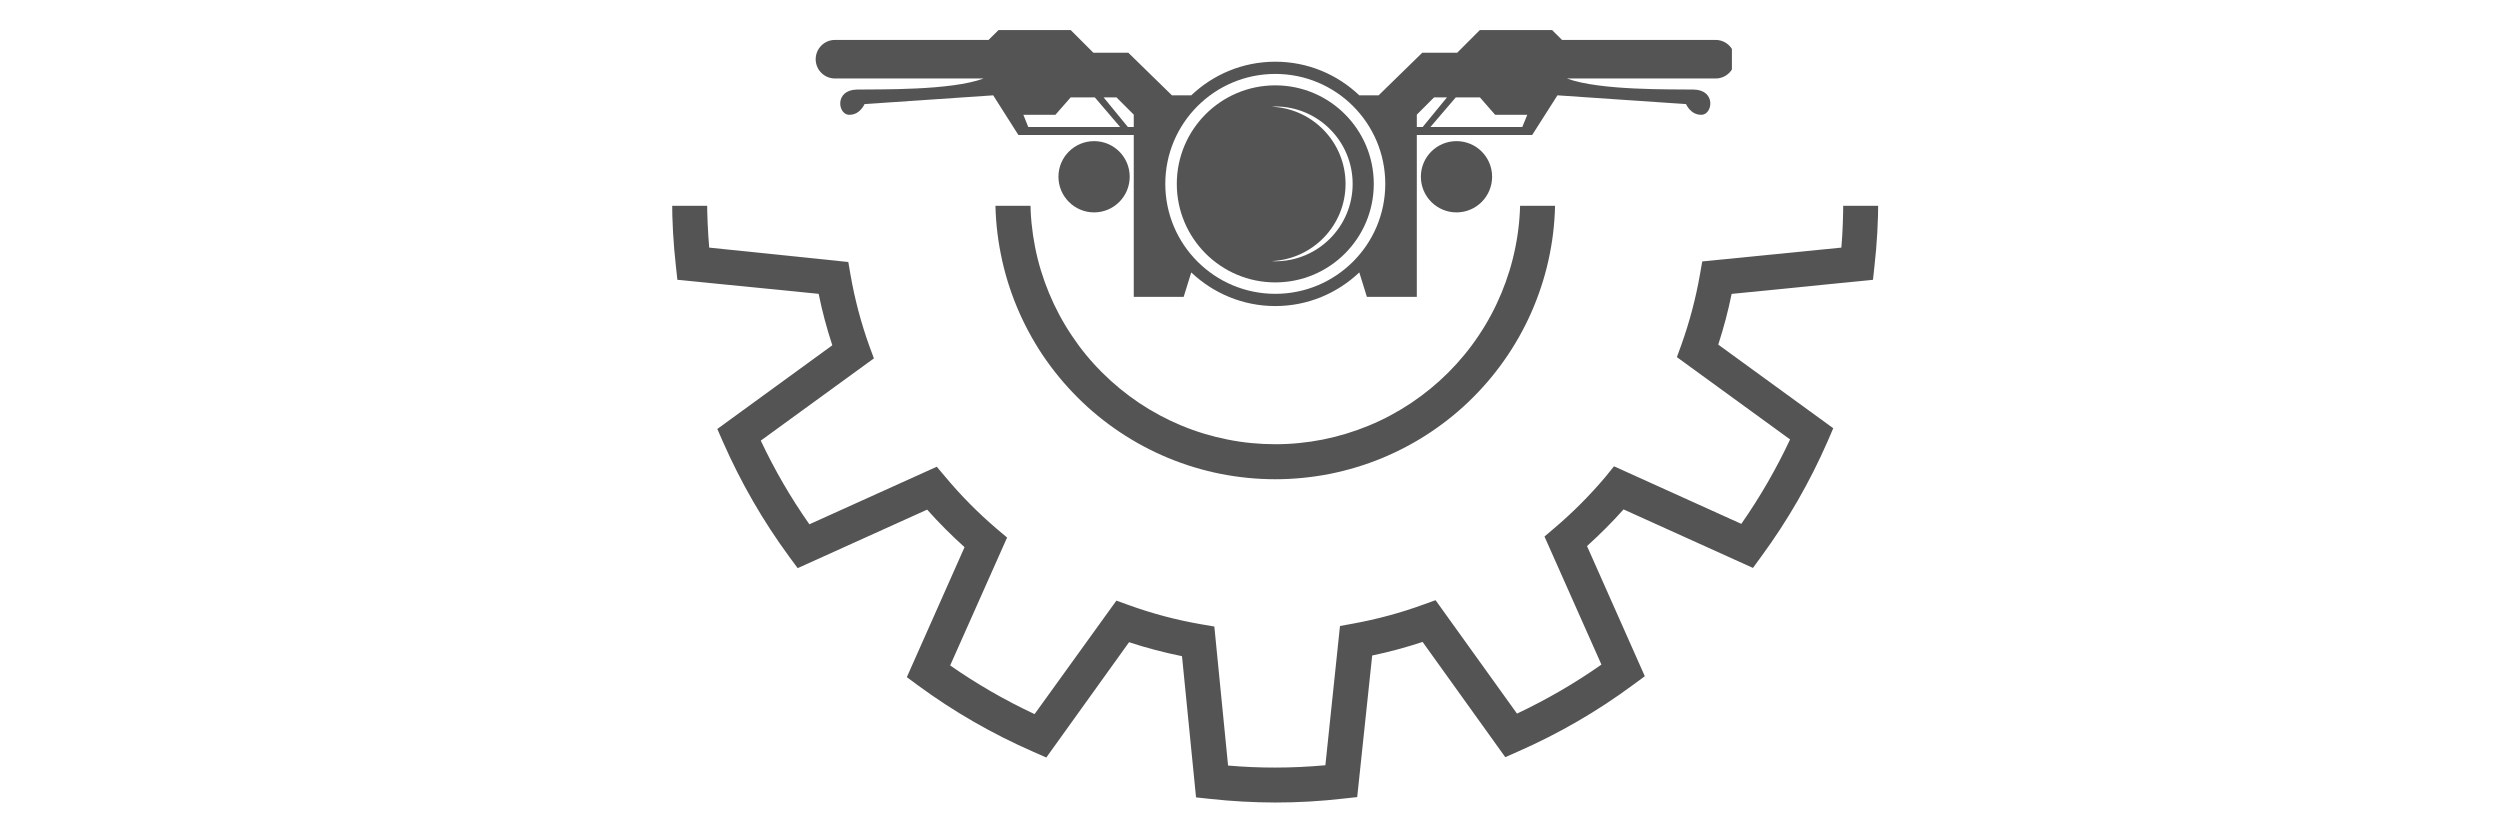 <svg xmlns="http://www.w3.org/2000/svg" xmlns:xlink="http://www.w3.org/1999/xlink" width="180" viewBox="0 0 135 45" height="60" preserveAspectRatio="xMidYMid meet"><defs><clipPath id="fafbdfabd9"><path d="M 44.023 1.625 L 93.523 1.625 L 93.523 16.625 L 44.023 16.625 Z M 44.023 1.625 " clip-rule="nonzero"></path></clipPath><clipPath id="19c06c1705"><path d="M 36.227 11.113 L 101.477 11.113 L 101.477 43.348 L 36.227 43.348 Z M 36.227 11.113 " clip-rule="nonzero"></path></clipPath><clipPath id="abb30e77e1"><path d="M 53 11.113 L 84 11.113 L 84 26 L 53 26 Z M 53 11.113 " clip-rule="nonzero"></path></clipPath></defs><path fill="#545454" d="M 78.652 7.621 C 79.715 7.621 80.574 8.48 80.574 9.543 C 80.574 10.605 79.715 11.469 78.652 11.469 C 77.586 11.469 76.727 10.605 76.727 9.543 C 76.727 8.48 77.586 7.621 78.652 7.621 " fill-opacity="1" fill-rule="nonzero"></path><path fill="#545454" d="M 59.082 7.621 C 60.145 7.621 61.004 8.48 61.004 9.543 C 61.004 10.605 60.145 11.469 59.082 11.469 C 58.02 11.469 57.156 10.605 57.156 9.543 C 57.156 8.48 58.02 7.621 59.082 7.621 " fill-opacity="1" fill-rule="nonzero"></path><g clip-path="url(#fafbdfabd9)"><path fill="#545454" d="M 55.262 6.199 L 56.992 6.199 L 57.816 5.258 L 59.121 5.258 L 60.488 6.859 L 55.527 6.859 Z M 60.906 6.859 L 59.594 5.258 L 60.289 5.258 L 61.223 6.191 L 61.223 6.859 Z M 62.926 9.93 C 62.926 6.648 65.586 3.992 68.867 3.992 C 72.145 3.992 74.805 6.648 74.805 9.93 C 74.805 13.207 72.145 15.867 68.867 15.867 C 65.586 15.867 62.926 13.207 62.926 9.93 Z M 76.508 6.191 L 77.441 5.258 L 78.137 5.258 L 76.824 6.859 L 76.508 6.859 Z M 77.242 6.859 L 78.613 5.258 L 79.914 5.258 L 80.738 6.199 L 82.473 6.199 L 82.203 6.859 Z M 44.047 3.199 C 44.047 3.773 44.512 4.238 45.086 4.238 L 53.117 4.238 C 51.344 4.898 47.488 4.816 46.273 4.836 C 45.055 4.859 45.242 6.176 45.84 6.199 C 46.438 6.219 46.684 5.621 46.684 5.621 L 53.633 5.148 L 54.992 7.289 L 61.223 7.289 L 61.223 16.031 L 63.918 16.031 L 64.328 14.711 C 65.512 15.832 67.105 16.527 68.867 16.527 C 70.625 16.527 72.219 15.832 73.402 14.711 L 73.812 16.031 L 76.508 16.031 L 76.508 7.289 L 82.738 7.289 L 84.102 5.148 L 91.047 5.621 C 91.047 5.621 91.293 6.219 91.891 6.199 C 92.488 6.176 92.676 4.859 91.457 4.836 C 90.242 4.816 86.387 4.898 84.613 4.238 L 92.645 4.238 C 93.219 4.238 93.684 3.773 93.684 3.199 C 93.684 2.625 93.219 2.156 92.645 2.156 L 84.348 2.156 L 83.812 1.621 L 79.914 1.621 L 78.688 2.848 L 76.801 2.848 L 74.445 5.148 L 73.402 5.148 C 72.219 4.023 70.625 3.332 68.867 3.332 C 67.105 3.332 65.512 4.023 64.328 5.148 L 63.285 5.148 L 60.93 2.848 L 59.043 2.848 L 57.816 1.621 L 53.922 1.621 L 53.383 2.156 L 45.086 2.156 C 44.512 2.156 44.047 2.625 44.047 3.199 " fill-opacity="1" fill-rule="nonzero"></path></g><path fill="#545454" d="M 72.66 9.93 C 72.66 7.688 70.891 5.859 68.672 5.762 C 68.738 5.758 68.801 5.75 68.867 5.75 C 71.172 5.75 73.043 7.621 73.043 9.93 C 73.043 12.238 71.172 14.109 68.867 14.109 C 68.801 14.109 68.738 14.102 68.672 14.098 C 70.891 13.996 72.66 12.172 72.66 9.93 Z M 63.547 9.93 C 63.547 12.867 65.926 15.25 68.867 15.25 C 71.805 15.25 74.184 12.867 74.184 9.93 C 74.184 6.992 71.805 4.609 68.867 4.609 C 65.926 4.609 63.547 6.992 63.547 9.93 " fill-opacity="1" fill-rule="nonzero"></path><g clip-path="url(#19c06c1705)"><path fill="#545454" d="M 101.234 7.184 L 101.152 6.426 L 93.512 5.621 C 93.32 4.695 93.078 3.781 92.781 2.883 L 99.012 -1.609 L 98.703 -2.312 C 97.734 -4.52 96.535 -6.598 95.105 -8.539 L 94.656 -9.148 L 87.637 -6.027 C 87.004 -6.73 86.336 -7.398 85.629 -8.031 L 88.789 -15.02 L 88.176 -15.473 C 86.238 -16.898 84.164 -18.09 81.961 -19.055 L 81.27 -19.363 L 76.75 -13.156 C 75.879 -13.438 74.992 -13.676 74.098 -13.863 L 73.289 -21.508 L 72.535 -21.594 C 70.148 -21.871 67.758 -21.875 65.371 -21.613 L 64.59 -21.531 L 63.836 -13.906 C 62.895 -13.715 61.965 -13.473 61.047 -13.176 L 56.523 -19.391 L 55.836 -19.086 C 53.637 -18.121 51.566 -16.926 49.629 -15.504 L 48.996 -15.059 L 52.152 -8.074 C 51.43 -7.43 50.742 -6.75 50.098 -6.027 L 43.086 -9.152 L 42.637 -8.539 C 41.211 -6.602 40.02 -4.535 39.051 -2.336 L 38.734 -1.633 L 44.957 2.836 C 44.656 3.746 44.41 4.672 44.219 5.609 L 36.578 6.418 L 36.496 7.184 C 36.227 9.57 36.227 11.961 36.496 14.348 L 36.578 15.109 L 44.207 15.867 C 44.398 16.809 44.645 17.734 44.945 18.645 L 38.734 23.164 L 39.039 23.859 C 40.008 26.059 41.199 28.129 42.621 30.066 L 43.074 30.68 L 50.066 27.52 C 50.703 28.234 51.375 28.91 52.086 29.547 L 48.969 36.566 L 49.578 37.016 C 51.52 38.441 53.594 39.633 55.801 40.598 L 56.5 40.906 L 60.969 34.68 C 61.906 34.988 62.863 35.238 63.828 35.434 L 64.586 43.059 L 65.352 43.141 C 66.52 43.27 67.691 43.332 68.863 43.336 C 70.094 43.336 71.316 43.266 72.535 43.125 L 73.289 43.043 L 74.098 35.398 C 75.02 35.203 75.926 34.961 76.82 34.664 L 81.285 40.887 L 81.984 40.578 C 84.195 39.605 86.27 38.402 88.211 36.965 L 88.82 36.516 L 85.699 29.488 C 86.391 28.863 87.051 28.203 87.672 27.508 L 94.66 30.668 L 95.109 30.051 C 96.535 28.109 97.73 26.031 98.695 23.824 L 98.996 23.125 L 92.785 18.609 C 93.078 17.711 93.32 16.797 93.508 15.871 L 101.141 15.109 L 101.223 14.352 C 101.492 11.965 101.492 9.574 101.223 7.188 Z M 99.434 13.371 L 91.922 14.117 L 91.797 14.824 C 91.57 16.121 91.234 17.391 90.789 18.633 L 90.551 19.285 L 96.664 23.73 C 95.918 25.324 95.039 26.844 94.031 28.289 L 87.156 25.18 L 86.695 25.75 C 85.852 26.75 84.934 27.672 83.938 28.516 L 83.402 28.973 L 86.477 35.887 C 85.031 36.902 83.512 37.781 81.918 38.535 L 77.52 32.41 L 76.848 32.652 C 75.613 33.102 74.348 33.441 73.059 33.676 L 72.359 33.805 L 71.57 41.324 C 70.648 41.406 69.738 41.449 68.863 41.449 C 67.984 41.449 67.176 41.414 66.316 41.34 L 65.574 33.832 L 64.863 33.711 C 63.531 33.48 62.23 33.137 60.957 32.676 L 60.285 32.434 L 55.867 38.562 C 54.273 37.816 52.754 36.941 51.309 35.934 L 54.383 29.027 L 53.84 28.57 C 52.828 27.707 51.898 26.77 51.047 25.75 L 50.586 25.203 L 43.707 28.312 C 42.703 26.883 41.828 25.375 41.082 23.793 L 47.191 19.352 L 46.949 18.699 C 46.5 17.449 46.16 16.168 45.93 14.855 L 45.809 14.148 L 38.297 13.371 C 38.223 12.484 38.184 11.605 38.184 10.766 C 38.184 9.926 38.223 9.027 38.297 8.133 L 45.816 7.34 L 45.941 6.641 C 46.172 5.332 46.516 4.051 46.969 2.801 L 47.215 2.129 L 41.09 -2.262 C 41.836 -3.848 42.711 -5.359 43.715 -6.797 L 50.625 -3.727 L 51.082 -4.27 C 51.945 -5.293 52.895 -6.234 53.922 -7.098 L 54.469 -7.555 L 51.359 -14.43 C 52.797 -15.43 54.309 -16.297 55.895 -17.039 L 60.34 -10.926 L 60.992 -11.164 C 62.25 -11.613 63.535 -11.953 64.848 -12.176 L 65.559 -12.301 L 66.305 -19.793 C 67.16 -19.863 68.016 -19.898 68.848 -19.898 C 69.684 -19.898 70.633 -19.859 71.555 -19.777 L 72.348 -12.254 L 73.043 -12.125 C 74.312 -11.898 75.555 -11.566 76.766 -11.129 L 77.418 -10.887 L 81.895 -17.016 C 83.488 -16.27 85.008 -15.391 86.453 -14.387 L 83.328 -7.504 L 83.871 -7.043 C 84.879 -6.195 85.809 -5.266 86.66 -4.258 L 87.105 -3.715 L 94.012 -6.789 C 95.023 -5.344 95.898 -3.824 96.645 -2.23 L 90.516 2.168 L 90.758 2.84 C 91.207 4.082 91.547 5.348 91.777 6.645 L 91.898 7.348 L 99.422 8.137 C 99.496 9.031 99.535 9.914 99.535 10.77 C 99.535 11.625 99.508 12.5 99.434 13.371 Z M 99.434 13.371 " fill-opacity="1" fill-rule="nonzero"></path></g><g clip-path="url(#abb30e77e1)"><path fill="#545454" d="M 68.863 -4.348 C 67.871 -4.348 66.891 -4.25 65.918 -4.059 C 64.941 -3.863 64 -3.578 63.082 -3.195 C 62.164 -2.816 61.293 -2.352 60.469 -1.801 C 59.645 -1.25 58.879 -0.621 58.18 0.078 C 57.477 0.781 56.852 1.543 56.297 2.371 C 55.746 3.195 55.281 4.066 54.902 4.98 C 54.523 5.898 54.234 6.844 54.043 7.816 C 53.848 8.789 53.75 9.773 53.75 10.766 C 53.75 11.758 53.848 12.742 54.043 13.715 C 54.234 14.688 54.523 15.633 54.902 16.551 C 55.281 17.465 55.746 18.336 56.297 19.164 C 56.852 19.988 57.477 20.75 58.18 21.453 C 58.879 22.156 59.645 22.781 60.469 23.332 C 61.293 23.883 62.164 24.348 63.082 24.73 C 64 25.109 64.941 25.395 65.918 25.59 C 66.891 25.781 67.871 25.879 68.863 25.879 C 69.855 25.879 70.84 25.781 71.812 25.59 C 72.785 25.395 73.73 25.109 74.648 24.73 C 75.566 24.348 76.438 23.883 77.262 23.332 C 78.086 22.781 78.852 22.156 79.551 21.453 C 80.254 20.75 80.879 19.988 81.43 19.164 C 81.984 18.336 82.449 17.465 82.828 16.551 C 83.207 15.633 83.496 14.688 83.688 13.715 C 83.883 12.742 83.977 11.758 83.977 10.766 C 83.977 9.773 83.879 8.793 83.684 7.82 C 83.492 6.848 83.203 5.902 82.824 4.984 C 82.441 4.07 81.977 3.199 81.426 2.375 C 80.875 1.547 80.25 0.785 79.547 0.086 C 78.844 -0.617 78.082 -1.242 77.258 -1.797 C 76.434 -2.348 75.562 -2.812 74.645 -3.191 C 73.73 -3.574 72.785 -3.859 71.812 -4.055 C 70.84 -4.25 69.855 -4.348 68.863 -4.348 Z M 68.863 23.988 C 67.996 23.988 67.137 23.906 66.285 23.734 C 65.434 23.566 64.605 23.316 63.805 22.984 C 63.004 22.652 62.238 22.242 61.52 21.762 C 60.797 21.277 60.129 20.73 59.516 20.117 C 58.898 19.504 58.352 18.836 57.871 18.113 C 57.387 17.391 56.98 16.629 56.648 15.828 C 56.316 15.023 56.062 14.199 55.895 13.348 C 55.727 12.496 55.641 11.633 55.641 10.766 C 55.641 9.898 55.727 9.039 55.895 8.188 C 56.062 7.336 56.316 6.508 56.648 5.707 C 56.98 4.902 57.387 4.141 57.871 3.418 C 58.352 2.695 58.898 2.027 59.516 1.414 C 60.129 0.801 60.797 0.254 61.52 -0.23 C 62.238 -0.711 63.004 -1.121 63.805 -1.453 C 64.605 -1.785 65.434 -2.035 66.285 -2.203 C 67.137 -2.375 67.996 -2.457 68.863 -2.457 C 69.734 -2.457 70.594 -2.375 71.445 -2.203 C 72.297 -2.035 73.125 -1.785 73.926 -1.453 C 74.727 -1.121 75.488 -0.711 76.211 -0.23 C 76.934 0.254 77.602 0.801 78.215 1.414 C 78.828 2.027 79.379 2.695 79.859 3.418 C 80.344 4.141 80.75 4.902 81.082 5.707 C 81.414 6.508 81.664 7.336 81.836 8.188 C 82.004 9.039 82.09 9.898 82.09 10.766 C 82.09 11.633 82.004 12.492 81.832 13.344 C 81.664 14.195 81.41 15.023 81.078 15.824 C 80.746 16.625 80.34 17.387 79.855 18.109 C 79.375 18.832 78.824 19.5 78.211 20.113 C 77.598 20.727 76.93 21.273 76.207 21.758 C 75.488 22.238 74.727 22.648 73.922 22.98 C 73.121 23.312 72.297 23.562 71.445 23.734 C 70.594 23.902 69.734 23.988 68.863 23.988 Z M 68.863 23.988 " fill-opacity="1" fill-rule="nonzero"></path></g></svg>